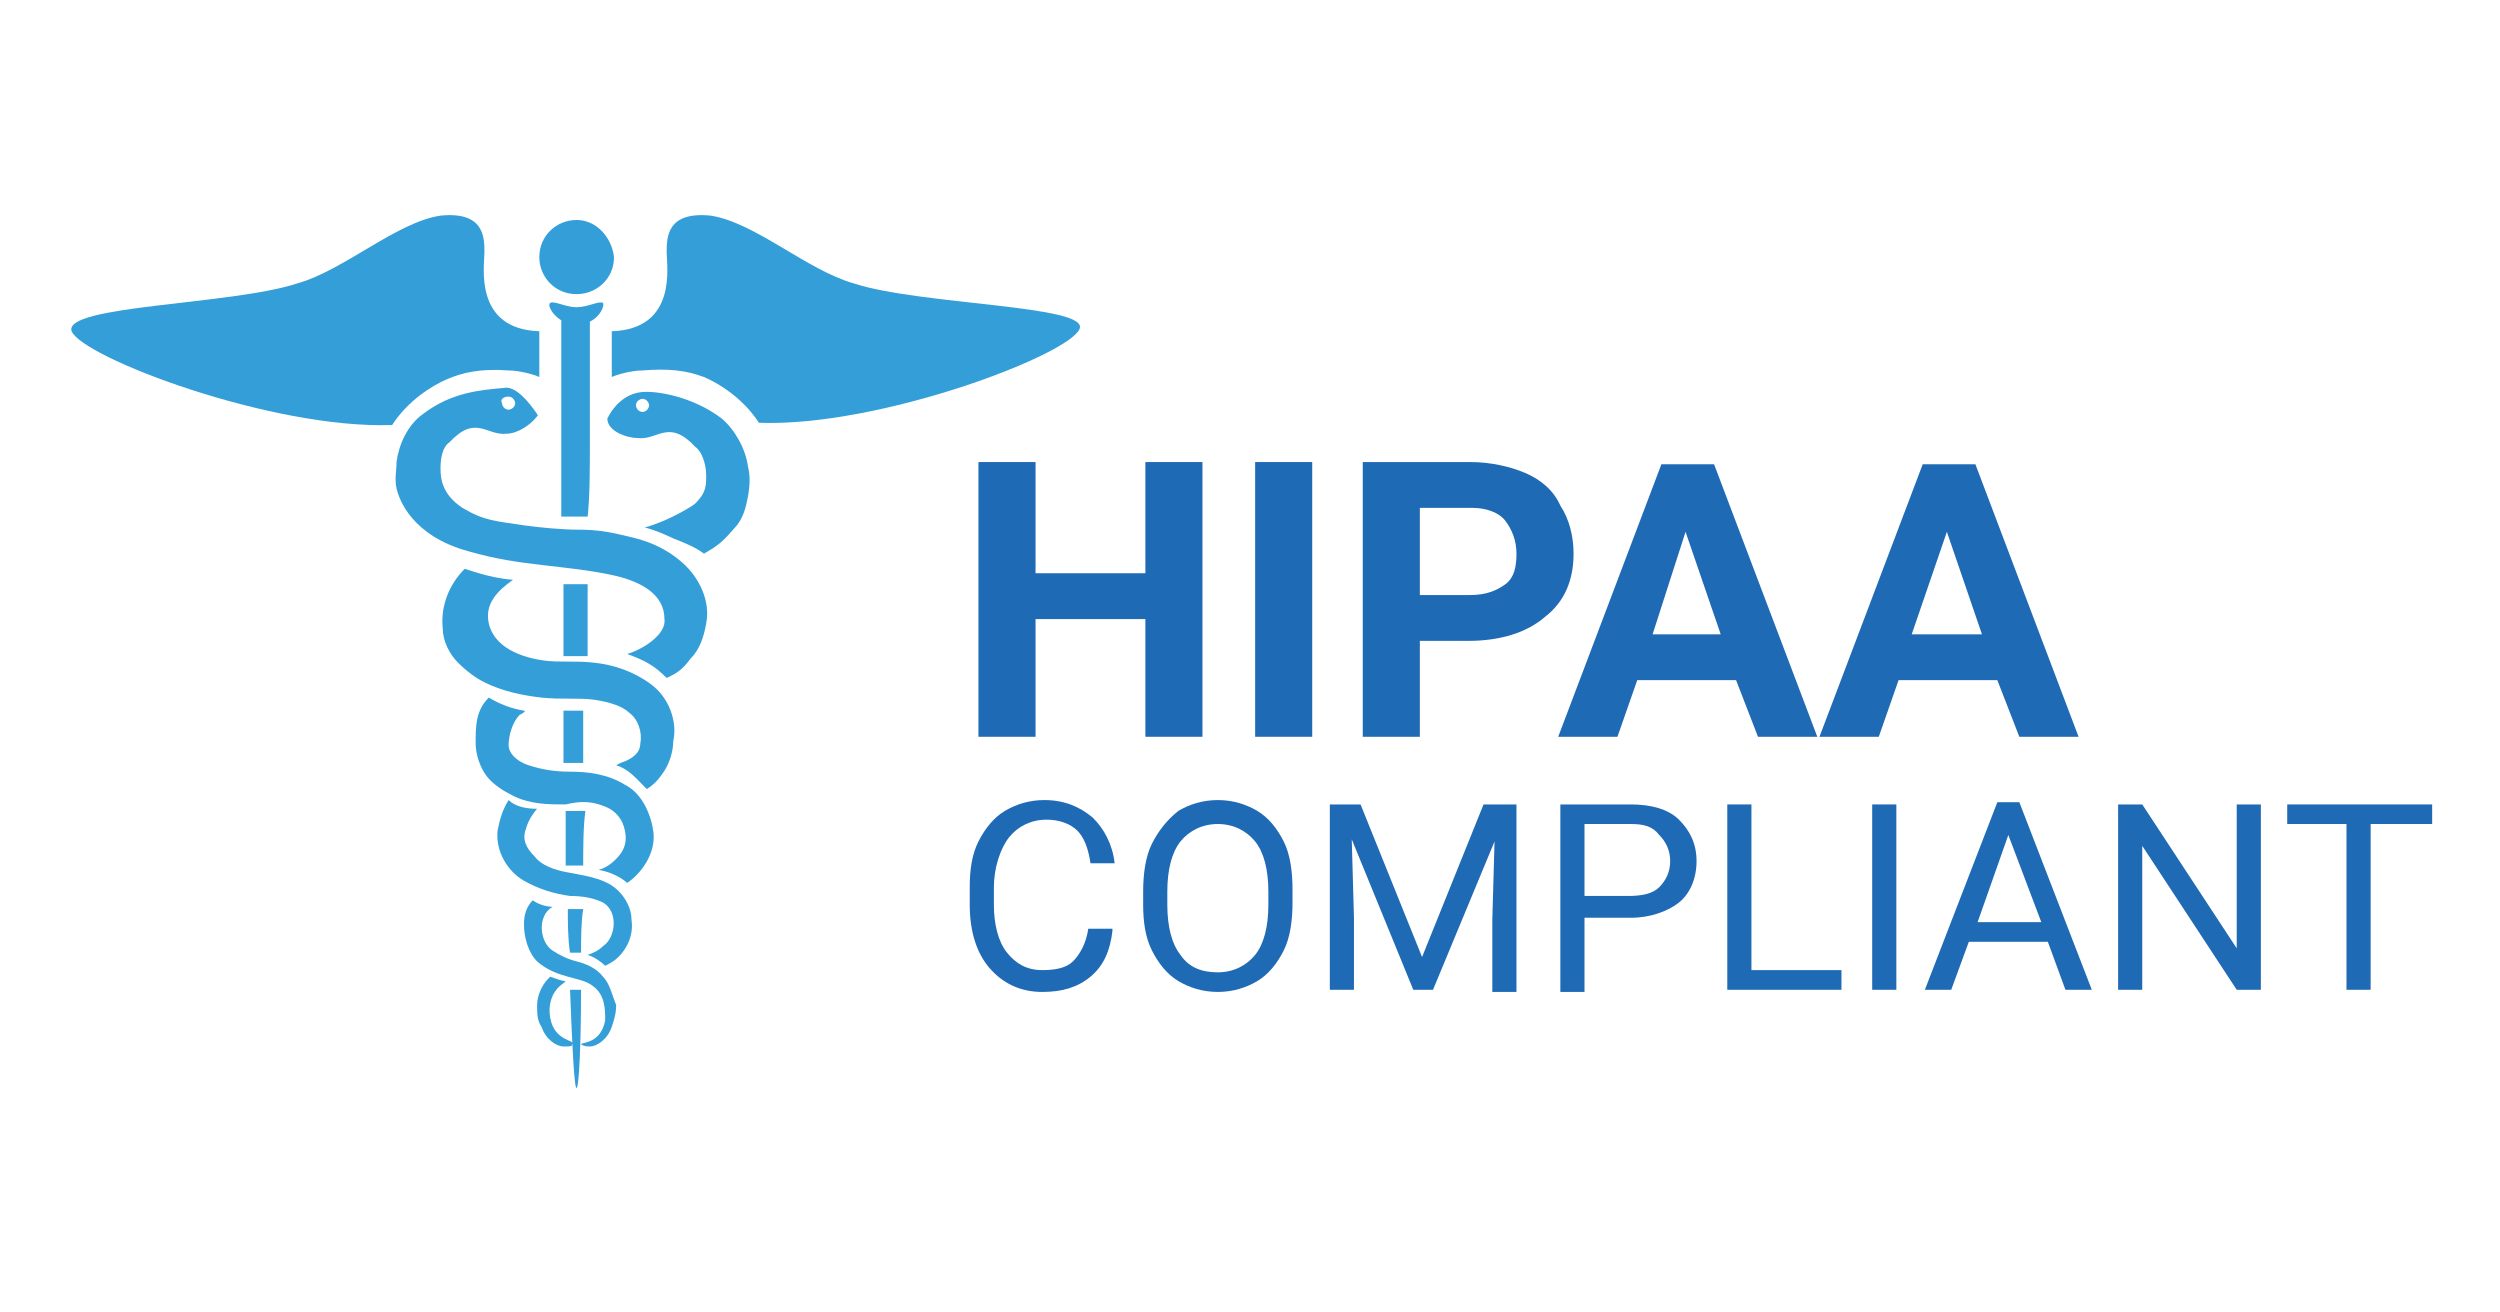 <svg xmlns="http://www.w3.org/2000/svg" xmlns:xlink="http://www.w3.org/1999/xlink" width="200" zoomAndPan="magnify" viewBox="0 0 150 78.75" height="105" preserveAspectRatio="xMidYMid meet" version="1.0"><defs><clipPath id="61afe8d7c6"><path d="M 34 59 L 35 59 L 35 65.273 L 34 65.273 Z M 34 59 " clip-rule="nonzero"/></clipPath><clipPath id="0647dc6740"><path d="M 36 12.938 L 65 12.938 L 65 26 L 36 26 Z M 36 12.938 " clip-rule="nonzero"/></clipPath><clipPath id="a4143413f4"><path d="M 4 12.938 L 33 12.938 L 33 26 L 4 26 Z M 4 12.938 " clip-rule="nonzero"/></clipPath></defs><path fill="#339ed8" d="M 34.598 13.199 C 33.414 13.199 32.359 14.117 32.359 15.426 C 32.359 16.602 33.281 17.648 34.598 17.648 C 35.785 17.648 36.84 16.734 36.84 15.426 C 36.707 14.246 35.785 13.199 34.598 13.199 " fill-opacity="1" fill-rule="nonzero"/><path fill="#339ed8" d="M 36.312 48.395 C 36.969 48.656 37.363 49.18 37.496 49.836 C 37.629 50.488 37.496 51.012 36.969 51.535 C 36.84 51.668 36.441 52.059 35.914 52.191 C 36.707 52.32 37.363 52.715 37.629 52.977 C 37.762 53.105 37.629 52.977 37.629 52.977 C 38.418 52.453 39.34 51.273 39.211 49.965 C 39.078 48.918 38.551 47.609 37.496 47.086 C 36.441 46.434 35.258 46.301 34.203 46.301 C 33.281 46.301 32.492 46.172 31.699 45.91 C 30.91 45.648 30.516 45.125 30.516 44.73 C 30.516 44.078 30.777 43.293 31.172 42.898 C 31.438 42.77 31.566 42.641 31.438 42.641 C 30.645 42.508 29.988 42.246 29.328 41.855 C 28.539 42.641 28.539 43.555 28.539 44.602 C 28.539 45.254 28.801 46.039 29.195 46.562 C 29.594 47.086 30.25 47.48 30.777 47.742 C 31.832 48.266 32.887 48.266 33.941 48.266 C 34.992 48.004 35.652 48.133 36.312 48.395 " fill-opacity="1" fill-rule="nonzero"/><path fill="#339ed8" d="M 36.18 58.602 C 35.785 58.078 35.125 57.816 34.598 57.684 C 34.07 57.555 33.543 57.293 33.148 57.031 C 32.359 56.508 32.227 54.938 33.148 54.414 C 33.281 54.414 33.148 54.414 33.281 54.414 C 32.754 54.414 32.359 54.281 31.965 54.02 C 31.566 54.414 31.438 54.938 31.438 55.461 C 31.438 56.246 31.699 57.16 32.227 57.684 C 33.414 58.73 34.863 58.602 35.52 59.125 C 36.312 59.648 36.312 60.562 36.312 61.219 C 36.047 62.656 34.863 62.527 34.863 62.656 C 34.863 62.656 34.992 62.789 35.391 62.789 C 35.785 62.789 36.441 62.395 36.707 61.609 C 36.84 61.219 36.969 60.824 36.969 60.301 C 36.707 59.648 36.574 58.992 36.18 58.602 " fill-opacity="1" fill-rule="nonzero"/><path fill="#339ed8" d="M 33.016 61.086 C 32.887 60.434 33.016 59.516 33.809 58.992 C 33.809 58.992 33.941 58.863 33.941 58.863 C 33.676 58.863 33.414 58.73 33.016 58.602 C 33.016 58.602 33.016 58.602 32.887 58.73 C 32.492 59.125 32.227 59.777 32.227 60.301 C 32.227 60.824 32.227 61.219 32.492 61.609 C 32.754 62.395 33.414 62.789 33.809 62.789 C 34.203 62.789 34.336 62.789 34.336 62.656 C 34.598 62.395 33.281 62.527 33.016 61.086 " fill-opacity="1" fill-rule="nonzero"/><path fill="#339ed8" d="M 37.891 55.199 C 37.891 54.281 37.234 53.367 36.441 52.977 C 35.652 52.582 34.598 52.453 33.941 52.32 C 33.281 52.191 32.492 51.93 32.094 51.406 C 31.566 50.883 31.305 50.359 31.566 49.703 C 31.699 49.18 32.094 48.656 32.227 48.527 C 31.566 48.527 30.91 48.395 30.516 48.004 C 30.117 48.656 29.988 49.18 29.855 49.836 C 29.723 51.145 30.516 52.32 31.438 52.844 C 32.359 53.367 33.281 53.629 34.203 53.758 C 34.992 53.758 35.652 53.891 36.18 54.152 C 37.102 54.676 36.969 56.246 36.18 56.77 C 35.914 57.031 35.652 57.16 35.258 57.293 C 35.652 57.422 36.047 57.684 36.312 57.945 C 36.574 57.816 36.84 57.684 37.102 57.422 C 37.629 56.898 38.023 56.113 37.891 55.199 " fill-opacity="1" fill-rule="nonzero"/><path fill="#339ed8" d="M 39.078 41.07 C 38.023 40.285 36.84 39.891 35.652 39.762 C 34.465 39.629 33.543 39.762 32.621 39.629 C 30.777 39.367 29.594 38.582 29.328 37.406 C 29.066 36.227 29.855 35.441 30.777 34.789 C 29.195 34.656 28.012 34.133 27.879 34.133 C 26.957 35.051 26.43 36.359 26.562 37.668 C 26.562 38.453 26.957 39.238 27.484 39.762 C 28.012 40.285 28.539 40.676 29.066 40.938 C 30.117 41.461 31.305 41.723 32.492 41.855 C 33.676 41.984 34.73 41.855 35.652 41.984 C 36.574 42.117 37.363 42.379 37.762 42.77 C 38.289 43.16 38.551 43.945 38.418 44.602 C 38.418 45.125 38.023 45.516 37.234 45.777 C 36.969 45.91 37.234 45.777 36.969 45.91 C 37.762 46.172 38.156 46.695 38.812 47.348 C 39.211 47.086 39.473 46.824 39.738 46.434 C 40.133 45.91 40.395 45.125 40.395 44.469 C 40.66 43.293 40.133 41.855 39.078 41.07 " fill-opacity="1" fill-rule="nonzero"/><path fill="#339ed8" d="M 40.922 33.742 C 39.867 32.824 38.812 32.434 37.629 32.172 C 36.574 31.91 35.785 31.781 34.73 31.781 C 33.676 31.781 32.359 31.648 31.438 31.52 C 29.723 31.258 29.066 31.258 27.746 30.473 C 26.562 29.688 26.43 28.77 26.43 28.117 C 26.43 27.461 26.562 26.809 26.957 26.547 C 28.539 24.844 29.195 26.152 30.383 26.023 C 31.043 26.023 31.832 25.5 32.227 24.977 C 32.359 24.844 32.227 24.977 32.227 24.844 C 31.699 24.059 30.91 23.145 30.25 23.273 C 28.801 23.406 27.09 23.535 25.375 24.844 C 24.453 25.5 23.926 26.676 23.793 27.723 C 23.793 28.246 23.664 28.77 23.793 29.293 C 23.926 29.949 24.719 32.172 28.145 33.086 C 31.305 34.004 33.809 33.871 36.84 34.527 C 38.551 34.918 39.867 35.703 39.867 37.145 C 40 38.059 38.551 38.977 37.629 39.238 C 38.684 39.629 39.211 39.891 40 40.676 C 40 40.676 40.266 40.547 40.266 40.547 C 40.789 40.285 41.055 40.023 41.449 39.5 C 41.977 38.977 42.238 38.191 42.371 37.406 C 42.637 36.098 41.977 34.656 40.922 33.742 Z M 30.516 23.797 C 30.777 23.797 30.91 24.059 30.91 24.191 C 30.91 24.453 30.645 24.582 30.516 24.582 C 30.25 24.582 30.117 24.32 30.117 24.191 C 29.988 23.93 30.25 23.797 30.516 23.797 Z M 30.516 23.797 " fill-opacity="1" fill-rule="nonzero"/><path fill="#339ed8" d="M 44.875 27.984 C 44.742 26.938 44.086 25.762 43.293 25.105 C 41.582 23.797 39.34 23.406 38.418 23.535 C 37.496 23.668 36.84 24.32 36.441 25.105 C 36.441 25.891 37.629 26.285 38.289 26.285 C 39.473 26.414 40.133 25.105 41.715 26.809 C 42.109 27.07 42.371 27.855 42.371 28.508 C 42.371 29.164 42.371 29.555 41.715 30.211 C 41.582 30.34 40.133 31.258 38.684 31.648 C 39.211 31.781 39.867 32.043 40.395 32.305 C 41.055 32.562 41.715 32.824 42.238 33.219 C 43.164 32.695 43.426 32.434 44.215 31.52 C 44.613 30.996 44.742 30.473 44.875 29.816 C 45.008 29.031 45.008 28.508 44.875 27.984 Z M 38.551 24.715 C 38.289 24.715 38.156 24.453 38.156 24.32 C 38.156 24.059 38.418 23.93 38.551 23.93 C 38.812 23.93 38.945 24.191 38.945 24.32 C 38.945 24.453 38.812 24.715 38.551 24.715 Z M 38.551 24.715 " fill-opacity="1" fill-rule="nonzero"/><path fill="#339ed8" d="M 33.809 35.051 C 33.809 36.488 33.809 37.93 33.809 39.367 L 35.258 39.367 C 35.258 37.93 35.258 36.488 35.258 35.051 Z M 33.809 35.051 " fill-opacity="1" fill-rule="nonzero"/><path fill="#339ed8" d="M 33.809 42.641 C 33.809 43.684 33.809 44.863 33.809 45.777 L 34.992 45.777 C 34.992 44.863 34.992 43.684 34.992 42.641 Z M 33.809 42.641 " fill-opacity="1" fill-rule="nonzero"/><path fill="#339ed8" d="M 34.992 51.93 C 34.992 50.883 34.992 49.574 35.125 48.656 L 33.941 48.656 C 33.941 49.703 33.941 50.883 33.941 51.93 Z M 34.992 51.93 " fill-opacity="1" fill-rule="nonzero"/><path fill="#339ed8" d="M 34.863 57.16 C 34.863 56.375 34.863 55.328 34.992 54.543 L 34.07 54.543 C 34.07 55.328 34.07 56.375 34.203 57.16 Z M 34.863 57.16 " fill-opacity="1" fill-rule="nonzero"/><g clip-path="url(#61afe8d7c6)"><path fill="#339ed8" d="M 34.203 59.387 C 34.336 62.918 34.465 65.402 34.598 65.273 C 34.73 65.273 34.863 62.789 34.863 59.387 Z M 34.203 59.387 " fill-opacity="1" fill-rule="nonzero"/></g><path fill="#339ed8" d="M 34.598 18.434 C 33.941 18.434 33.281 18.043 33.016 18.172 C 32.754 18.305 33.414 19.48 34.598 19.48 C 35.785 19.48 36.312 18.434 36.18 18.172 C 35.914 18.043 35.258 18.434 34.598 18.434 " fill-opacity="1" fill-rule="nonzero"/><path fill="#339ed8" d="M 35.391 26.676 L 35.391 19.219 L 33.676 19.219 L 33.676 26.676 C 33.676 28.246 33.676 29.816 33.676 30.996 L 35.258 30.996 C 35.391 29.816 35.391 28.117 35.391 26.676 Z M 35.391 26.676 " fill-opacity="1" fill-rule="nonzero"/><g clip-path="url(#0647dc6740)"><path fill="#339ed8" d="M 51.199 16.996 C 51.199 16.996 53.965 17.781 51.199 16.996 C 48.434 16.211 45.27 13.332 42.637 12.938 C 40 12.676 40 14.246 40 15.164 C 40 15.949 40.66 19.742 36.707 19.875 L 36.707 22.621 C 36.969 22.488 37.891 22.227 38.551 22.227 C 40.133 22.098 41.188 22.227 42.238 22.621 C 43.164 23.012 44.613 23.93 45.535 25.367 C 52.781 25.629 64.109 21.312 64.77 19.742 C 65.43 18.305 55.152 18.305 51.199 16.996 Z M 51.199 16.996 " fill-opacity="1" fill-rule="nonzero"/></g><g clip-path="url(#a4143413f4)"><path fill="#339ed8" d="M 17.867 16.996 C 17.867 16.996 15.23 17.781 17.867 16.996 C 20.633 16.211 23.793 13.332 26.43 12.938 C 29.066 12.676 29.066 14.246 29.066 15.164 C 29.066 15.949 28.406 19.742 32.359 19.875 L 32.359 22.621 C 32.094 22.488 31.172 22.227 30.516 22.227 C 28.801 22.098 27.746 22.359 26.824 22.75 C 25.902 23.145 24.453 24.059 23.531 25.5 C 16.285 25.762 4.953 21.445 4.297 19.875 C 3.77 18.305 13.914 18.305 17.867 16.996 Z M 17.867 16.996 " fill-opacity="1" fill-rule="nonzero"/></g><path fill="#1f6ab4" d="M 72.148 44.207 L 68.723 44.207 L 68.723 37.145 L 62.133 37.145 L 62.133 44.207 L 58.707 44.207 L 58.707 27.723 L 62.133 27.723 L 62.133 34.395 L 68.723 34.395 L 68.723 27.723 L 72.148 27.723 Z M 72.148 44.207 " fill-opacity="1" fill-rule="nonzero"/><path fill="#1f6ab4" d="M 75.309 27.723 L 78.734 27.723 L 78.734 44.207 L 75.309 44.207 Z M 75.309 27.723 " fill-opacity="1" fill-rule="nonzero"/><path fill="#1f6ab4" d="M 85.191 38.453 L 85.191 44.207 L 81.766 44.207 L 81.766 27.723 L 88.223 27.723 C 89.406 27.723 90.594 27.984 91.516 28.379 C 92.438 28.77 93.227 29.426 93.621 30.34 C 94.148 31.125 94.414 32.172 94.414 33.219 C 94.414 34.789 93.887 36.098 92.699 37.012 C 91.648 37.93 90.066 38.453 88.09 38.453 Z M 85.191 35.703 L 88.223 35.703 C 89.145 35.703 89.801 35.441 90.328 35.051 C 90.855 34.656 90.988 34.004 90.988 33.219 C 90.988 32.434 90.723 31.781 90.328 31.258 C 89.934 30.734 89.145 30.473 88.352 30.473 L 85.191 30.473 Z M 85.191 35.703 " fill-opacity="1" fill-rule="nonzero"/><path fill="#1f6ab4" d="M 104.164 40.809 L 98.234 40.809 L 97.047 44.207 L 93.492 44.207 L 99.684 27.855 L 102.844 27.855 L 109.039 44.207 L 105.48 44.207 Z M 99.156 38.059 L 103.242 38.059 L 101.133 31.91 Z M 99.156 38.059 " fill-opacity="1" fill-rule="nonzero"/><path fill="#1f6ab4" d="M 119.84 40.809 L 113.914 40.809 L 112.727 44.207 L 109.168 44.207 L 115.363 27.855 L 118.523 27.855 L 124.715 44.207 L 121.16 44.207 Z M 114.703 38.059 L 118.918 38.059 L 116.812 31.91 Z M 114.703 38.059 " fill-opacity="1" fill-rule="nonzero"/><path fill="#1f6ab4" d="M 66.746 55.852 C 66.613 57.031 66.219 57.945 65.43 58.602 C 64.637 59.254 63.715 59.516 62.531 59.516 C 61.211 59.516 60.156 58.992 59.367 58.078 C 58.578 57.16 58.184 55.852 58.184 54.281 L 58.184 53.234 C 58.184 52.191 58.312 51.273 58.707 50.488 C 59.105 49.703 59.633 49.051 60.289 48.656 C 60.949 48.266 61.738 48.004 62.66 48.004 C 63.848 48.004 64.77 48.395 65.559 49.051 C 66.219 49.703 66.746 50.621 66.879 51.797 L 65.43 51.797 C 65.297 50.883 65.031 50.227 64.637 49.836 C 64.242 49.441 63.582 49.18 62.793 49.18 C 61.871 49.18 61.082 49.574 60.555 50.227 C 60.027 50.883 59.633 52.059 59.633 53.234 L 59.633 54.281 C 59.633 55.461 59.895 56.508 60.422 57.16 C 60.949 57.816 61.605 58.207 62.531 58.207 C 63.32 58.207 63.98 58.078 64.375 57.684 C 64.77 57.293 65.164 56.637 65.297 55.723 L 66.746 55.723 Z M 66.746 55.852 " fill-opacity="1" fill-rule="nonzero"/><path fill="#1f6ab4" d="M 77.551 54.152 C 77.551 55.199 77.418 56.246 77.023 57.031 C 76.629 57.816 76.102 58.469 75.441 58.863 C 74.781 59.254 73.992 59.516 73.07 59.516 C 72.148 59.516 71.355 59.254 70.699 58.863 C 70.039 58.469 69.512 57.816 69.117 57.031 C 68.723 56.246 68.59 55.328 68.59 54.281 L 68.59 53.496 C 68.59 52.453 68.723 51.406 69.117 50.621 C 69.512 49.836 70.039 49.18 70.699 48.656 C 71.355 48.266 72.148 48.004 73.07 48.004 C 73.992 48.004 74.781 48.266 75.441 48.656 C 76.102 49.051 76.629 49.703 77.023 50.488 C 77.418 51.273 77.551 52.32 77.551 53.367 Z M 76.102 53.496 C 76.102 52.191 75.836 51.145 75.309 50.488 C 74.781 49.836 73.992 49.441 73.07 49.441 C 72.148 49.441 71.355 49.836 70.828 50.488 C 70.305 51.145 70.039 52.191 70.039 53.496 L 70.039 54.281 C 70.039 55.59 70.305 56.637 70.828 57.293 C 71.355 58.078 72.148 58.34 73.07 58.34 C 73.992 58.34 74.781 57.945 75.309 57.293 C 75.836 56.637 76.102 55.59 76.102 54.281 Z M 76.102 53.496 " fill-opacity="1" fill-rule="nonzero"/><path fill="#1f6ab4" d="M 81.633 48.266 L 85.324 57.422 L 89.012 48.266 L 90.988 48.266 L 90.988 59.516 L 89.539 59.516 L 89.539 55.199 L 89.672 50.488 L 85.98 59.387 L 84.797 59.387 L 81.105 50.359 L 81.238 55.066 L 81.238 59.387 L 79.789 59.387 L 79.789 48.266 Z M 81.633 48.266 " fill-opacity="1" fill-rule="nonzero"/><path fill="#1f6ab4" d="M 95.07 55.066 L 95.07 59.516 L 93.621 59.516 L 93.621 48.266 L 97.84 48.266 C 99.023 48.266 100.078 48.527 100.738 49.18 C 101.395 49.836 101.793 50.621 101.793 51.668 C 101.793 52.715 101.395 53.629 100.738 54.152 C 100.078 54.676 99.023 55.066 97.84 55.066 Z M 95.07 53.758 L 97.707 53.758 C 98.496 53.758 99.156 53.629 99.551 53.234 C 99.945 52.844 100.211 52.32 100.211 51.668 C 100.211 51.012 99.945 50.488 99.551 50.098 C 99.156 49.574 98.629 49.441 97.84 49.441 L 95.07 49.441 Z M 95.07 53.758 " fill-opacity="1" fill-rule="nonzero"/><path fill="#1f6ab4" d="M 105.086 58.207 L 110.488 58.207 L 110.488 59.387 L 103.637 59.387 L 103.637 48.266 L 105.086 48.266 Z M 105.086 58.207 " fill-opacity="1" fill-rule="nonzero"/><path fill="#1f6ab4" d="M 112.332 48.266 L 113.781 48.266 L 113.781 59.387 L 112.332 59.387 Z M 112.332 48.266 " fill-opacity="1" fill-rule="nonzero"/><path fill="#1f6ab4" d="M 122.871 56.508 L 118.129 56.508 L 117.074 59.387 L 115.492 59.387 L 119.84 48.133 L 121.16 48.133 L 125.508 59.387 L 123.926 59.387 Z M 118.656 55.328 L 122.477 55.328 L 120.5 50.098 Z M 118.656 55.328 " fill-opacity="1" fill-rule="nonzero"/><path fill="#1f6ab4" d="M 135.652 59.387 L 134.203 59.387 L 128.535 50.75 L 128.535 59.387 L 127.086 59.387 L 127.086 48.266 L 128.535 48.266 L 134.203 56.898 L 134.203 48.266 L 135.652 48.266 Z M 135.652 59.387 " fill-opacity="1" fill-rule="nonzero"/><path fill="#1f6ab4" d="M 145.93 49.441 L 142.238 49.441 L 142.238 59.387 L 140.789 59.387 L 140.789 49.441 L 137.234 49.441 L 137.234 48.266 L 145.93 48.266 Z M 145.93 49.441 " fill-opacity="1" fill-rule="nonzero"/></svg>